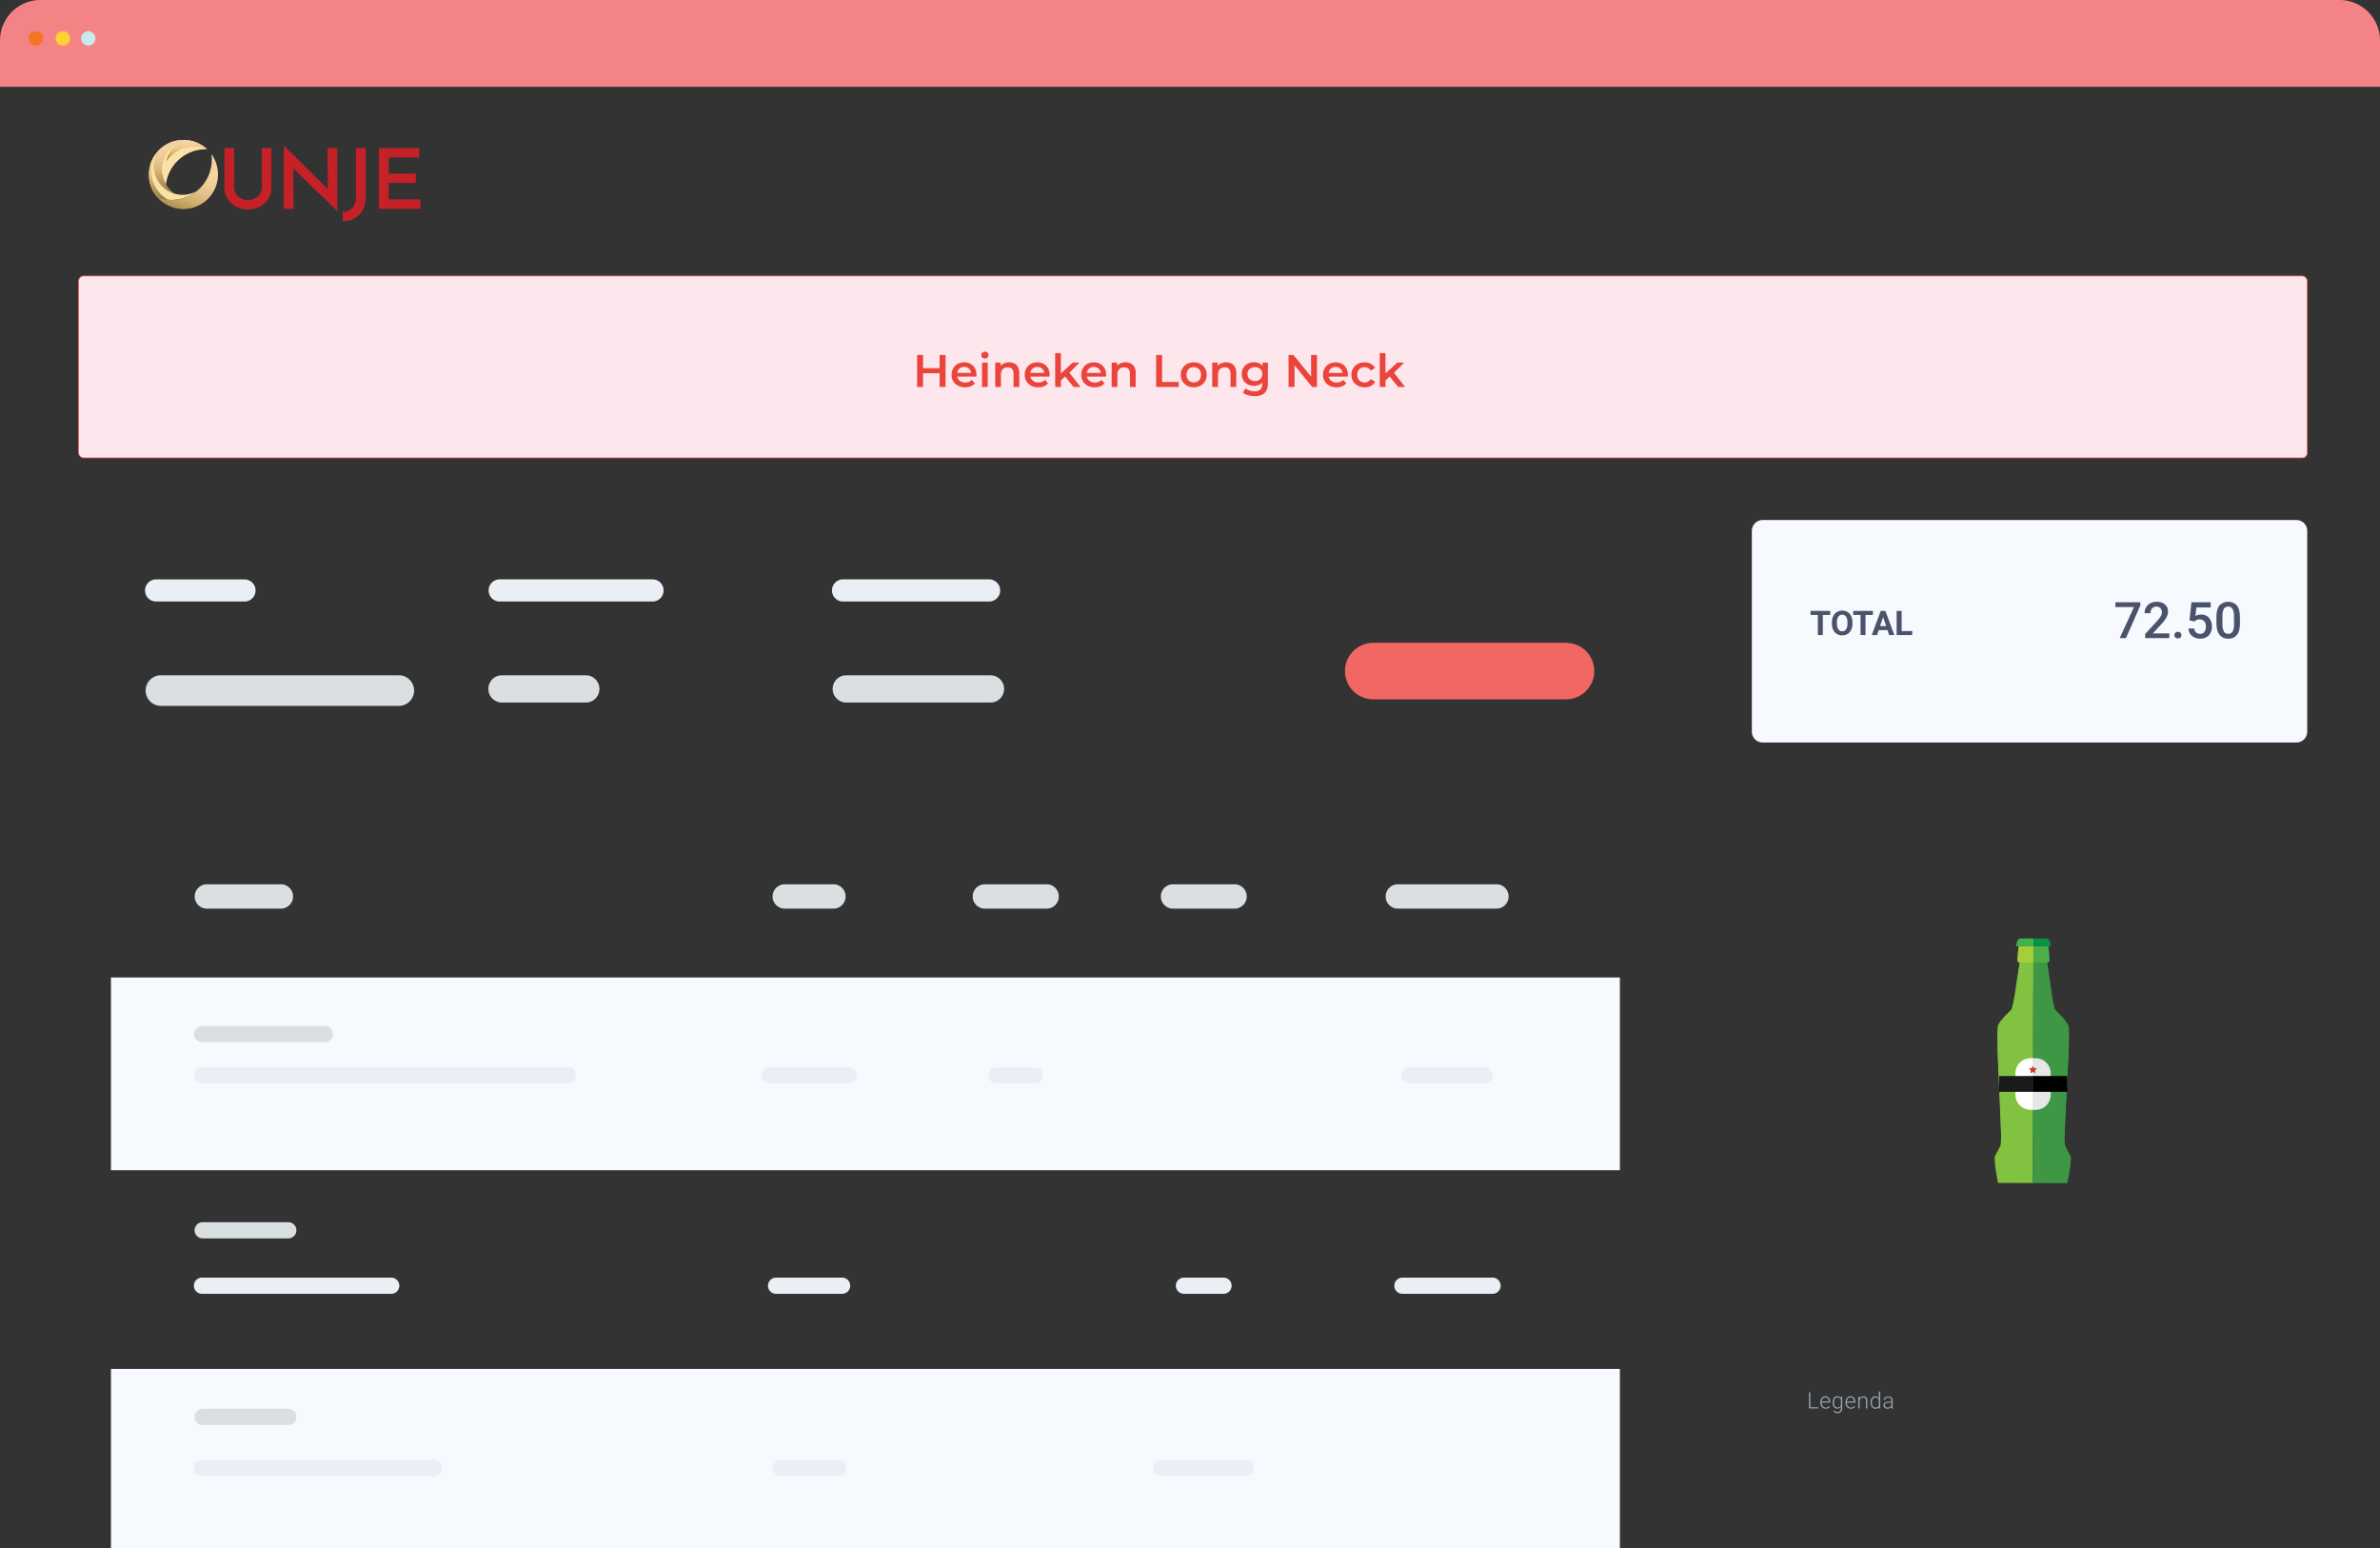 <svg id="ff901f01-05c2-4673-8cd8-da92e4853417" data-name="Layer 1" xmlns="http://www.w3.org/2000/svg" xmlns:xlink="http://www.w3.org/1999/xlink" viewBox="0 0 1551.47 1009.18"><rect x="0" y="0" width="1551.47" height="1009.18" fill="#333333" stroke="none"/><defs><linearGradient id="edebdbcb-cf6b-431a-a0cc-a7b79316b8f6" x1="-1595.77" y1="3245.19" x2="-1549.81" y2="3256.08" gradientTransform="translate(1889.39 -3091.15)" gradientUnits="userSpaceOnUse"><stop offset="0" stop-color="#fff"/><stop offset="1"/></linearGradient><linearGradient id="b4c512e5-497b-4942-8a12-27d89b51af51" x1="-1768.67" y1="3076.29" x2="-1767.45" y2="3061.58" gradientTransform="translate(2083.21 -2917.57)" xlink:href="#edebdbcb-cf6b-431a-a0cc-a7b79316b8f6"/><linearGradient id="b74f7ba5-7adc-4f80-8be8-0cc46150e73f" x1="-1531.82" y1="3330.94" x2="-1495.32" y2="3318.46" gradientTransform="translate(1814.47 -3161.38)" xlink:href="#edebdbcb-cf6b-431a-a0cc-a7b79316b8f6"/><linearGradient id="f6133b4f-b614-4169-ad1b-5274754e9b1d" x1="-1486.22" y1="3382.27" x2="-1462.89" y2="3372.62" gradientTransform="translate(1761.1 -3207.73)" xlink:href="#edebdbcb-cf6b-431a-a0cc-a7b79316b8f6"/><linearGradient id="ec16e80c-1311-4cf5-8353-3abfca1751f5" x1="-1367.29" y1="2992.72" x2="-1396.8" y2="2969.24" gradientTransform="translate(1705.92 -2805.07)" xlink:href="#edebdbcb-cf6b-431a-a0cc-a7b79316b8f6"/><linearGradient id="b2a7d79f-1f7d-403a-9ffe-02ae3323b28c" x1="1331.87" y1="-414.16" x2="1366.93" y2="-414.16" gradientTransform="rotate(-89.7 1115.218 398.454)" gradientUnits="userSpaceOnUse"><stop offset="0" stop-color="#907950"/><stop offset=".31" stop-color="#c8a660"/><stop offset=".37" stop-color="#d1af6e"/><stop offset=".51" stop-color="#e1c085"/><stop offset=".65" stop-color="#eccb96"/><stop offset=".8" stop-color="#f3d2a0"/><stop offset="1" stop-color="#f5d4a3"/></linearGradient><linearGradient id="b0c3483e-de21-4f4e-a4c9-133392b834a9" x1="1332.33" y1="-415.01" x2="1366.93" y2="-415" gradientTransform="translate(-1046.34 574.99)" xlink:href="#b2a7d79f-1f7d-403a-9ffe-02ae3323b28c"/><linearGradient id="bea6dc7d-94f6-4f79-81b2-67045c632d09" x1="1316.7" y1="-411.45" x2="1349.64" y2="-397.96" gradientTransform="translate(-1023.77 571.66)" gradientUnits="userSpaceOnUse"><stop offset="0" stop-color="#907950"/><stop offset=".31" stop-color="#c8a660"/><stop offset=".44" stop-color="#d5b373"/><stop offset=".65" stop-color="#e6c58d"/><stop offset=".85" stop-color="#f1d09d"/><stop offset="1" stop-color="#f5d4a3"/></linearGradient><linearGradient id="a6073840-18ef-4ae2-bec4-aaf3e7d001ca" x1="1352.7" y1="-402.83" x2="1366.93" y2="-402.83" xlink:href="#b2a7d79f-1f7d-403a-9ffe-02ae3323b28c"/><linearGradient id="f9d6ba46-4afc-4db9-8bd4-1ce80e994c2e" x1="1327.86" y1="-421.03" x2="1360.11" y2="-421.03" xlink:href="#b2a7d79f-1f7d-403a-9ffe-02ae3323b28c"/><mask id="a35f49b1-c668-4fb4-bb52-a025fc840085" x="105.29" y="91.13" width="15.02" height="29.26" maskUnits="userSpaceOnUse"><path transform="rotate(-89.7 183.805 228.735)" style="fill:url(#edebdbcb-cf6b-431a-a0cc-a7b79316b8f6)" d="M291.83 149.65h29.18v14.86h-29.18z"/></mask><mask id="aa4260f5-cbae-4a45-ae57-0a41047ae60d" x="108.29" y="91.14" width="26.77" height="14.37" maskUnits="userSpaceOnUse"><path transform="rotate(-89.7 192.684 221.308)" style="fill:url(#b4c512e5-497b-4942-8a12-27d89b51af51)" d="M308.18 136.3h14.23V163h-14.23z"/></mask><mask id="ada71cbf-4b14-470f-8ca5-0273a0477ffb" x="100.25" y="97.92" width="13.62" height="28.3" maskUnits="userSpaceOnUse"><path transform="rotate(-89.7 178.076 235.057)" style="fill:url(#b74f7ba5-7adc-4f80-8be8-0cc46150e73f)" d="M286.57 156.65h28.23v13.48h-28.23z"/></mask><mask id="fd54a1c0-46b8-43a8-9475-23faabbb28f9" x="96.93" y="97.91" width="12.9" height="32.32" maskUnits="userSpaceOnUse"><path transform="rotate(-89.7 174.392 237.042)" style="fill:url(#f6133b4f-b614-4169-ad1b-5274754e9b1d)" d="M280.88 159.01h32.25v12.73h-32.25z"/></mask><mask id="b990dc9e-fe17-4958-adaf-fa08aa3dc40a" x="102.56" y="100.22" width="39.71" height="36.27" maskUnits="userSpaceOnUse"><path transform="rotate(-89.7 193.418 241.328)" style="fill:url(#ec16e80c-1311-4cf5-8353-3abfca1751f5)" d="M298 149.91h36.06v39.52H298z"/></mask><clipPath id="babc3263-1b15-4ddf-be0d-1b024be4cbeb" transform="translate(-193.62 -51.32)"><path class="b91b7d06-dd8e-4e55-9ccd-4cf23886a7fc" d="M313.93 142.52a19.53 19.53 0 0 0-12.13 29.12 26.16 26.16 0 0 1 26.85-23 22.49 22.49 0 0 0-14.72-6.08"/></clipPath><clipPath id="ead7d1ea-b45f-435a-980a-c76800c331a9" transform="translate(-193.62 -51.32)"><path d="M299.3 157.9a19.53 19.53 0 0 1 14.63-15.38h-.58a22.55 22.55 0 0 0-16.22 6.75 18.66 18.66 0 0 0 10.22 28.28 19.52 19.52 0 0 1-8.05-19.64" style="fill:url(#b2a7d79f-1f7d-403a-9ffe-02ae3323b28c);clip-rule:evenodd"/></clipPath><clipPath id="e0626c08-6c2f-45e0-8ed3-a642df7ae3eb" transform="translate(-193.62 -51.32)"><path class="b91b7d06-dd8e-4e55-9ccd-4cf23886a7fc" d="M299 172.35a18.65 18.65 0 0 1-1.84-23.09 22.59 22.59 0 0 0-.92 30.68 26.23 26.23 0 0 0 25.65-4.07 18.67 18.67 0 0 1-22.89-3.52"/></clipPath><clipPath id="a4c1000e-a05b-4bf7-9a70-28e8f2a2f05d" transform="translate(-193.62 -51.32)"><path d="M321.86 175.87a26.23 26.23 0 0 1-25.65 4.07 22.59 22.59 0 0 0 35.22-28.22 26.24 26.24 0 0 1-9.57 24.15" style="fill:none;clip-rule:evenodd"/></clipPath><style>.a36cc6e4-5e11-4509-8388-739d4612270e,.b2150e38-646c-4aa9-a3e0-0053d195e42d,.b91b7d06-dd8e-4e55-9ccd-4cf23886a7fc{fill:#fbe1a5}.b91b7d06-dd8e-4e55-9ccd-4cf23886a7fc{clip-rule:evenodd}.fbbd3493-b67a-489a-8785-3a8b5ae92af6{fill:#e9eff4}.b314fc9d-a2f6-4a9a-af32-e1487b45f619{fill:#dadfe2}.bf679578-3fe0-4b62-af6e-3af4ef87484e{fill:#f6f9fd}.e7659384-965d-491d-a3a9-9028beb1dfc4{fill:#81c341}.eab981b8-8af3-42df-8a56-a28ea18ba412{fill:#3e9745}.af801b9e-3391-47dd-87e1-68a11e4cef48{fill:#95a7b5}.fc17aaaf-fa04-4e64-aec6-2bbf8eb865bb{fill:#4b536c}.b3d7a9c8-bc80-403e-8ba7-1d6fa0884369{fill:#ea443c}.b2150e38-646c-4aa9-a3e0-0053d195e42d,.b63643dd-3a6c-4e66-900e-223abafae36c{fill-rule:evenodd}.b63643dd-3a6c-4e66-900e-223abafae36c{fill:#5e2e11}.e4580b16-0bc2-4bd6-8aa6-82a420492c94{fill:#c62127}</style></defs><path d="M1745.1 107.92H193.62V77.71A26.39 26.39 0 0 1 220 51.32h1498.71a26.39 26.39 0 0 1 26.39 26.39Z" transform="translate(-193.62 -51.32)" style="fill:#f48386"/><path d="M221.65 76.37a4.68 4.68 0 1 1-4.68-4.7 4.7 4.7 0 0 1 4.68 4.7" transform="translate(-193.62 -51.32)" style="fill:#f47421"/><path d="M239.3 76.37a4.69 4.69 0 1 1-4.68-4.7 4.7 4.7 0 0 1 4.68 4.7" transform="translate(-193.62 -51.32)" style="fill:#ffd132"/><path d="M255.87 76.37a4.69 4.69 0 1 1-4.68-4.7 4.7 4.7 0 0 1 4.68 4.7" transform="translate(-193.62 -51.32)" style="fill:#cae9ea"/><path class="fbbd3493-b67a-489a-8785-3a8b5ae92af6" d="M353 443.42h-58a7.22 7.22 0 0 1 0-14.42h58a7.22 7.22 0 1 1 0 14.44M619 443.42h-99.65a7.22 7.22 0 1 1 0-14.44H619a7.22 7.22 0 1 1 0 14.44M838.4 443.42h-95.22a7.22 7.22 0 1 1 0-14.44h95.22a7.22 7.22 0 1 1 0 14.44" transform="translate(-193.62 -51.32)"/><path class="b314fc9d-a2f6-4a9a-af32-e1487b45f619" d="M575.48 509.27h-54.64a8.88 8.88 0 0 1 0-17.76h54.64a8.88 8.88 0 1 1 0 17.76M377 643.62h-48.8a7.94 7.94 0 0 1 0-15.87H377a7.94 7.94 0 0 1 0 15.87M737.19 643.62h-32.27a7.94 7.94 0 0 1 0-15.87h32.27a7.94 7.94 0 0 1 0 15.87M876.17 643.62h-40.82a7.94 7.94 0 0 1 0-15.87h40.82a7.94 7.94 0 0 1 0 15.87M998.63 643.62H958a7.94 7.94 0 0 1 0-15.87h40.67a7.94 7.94 0 0 1 0 15.87M1169.4 643.62h-64.83a7.94 7.94 0 0 1 0-15.87h64.83a7.94 7.94 0 0 1 0 15.87M839.3 509.27h-94a8.88 8.88 0 1 1 0-17.76h94a8.88 8.88 0 1 1 0 17.76M454.34 511.45H297.79a10 10 0 0 1 0-19.94h156.55a10 10 0 0 1 0 19.94" transform="translate(-193.62 -51.32)"/><path class="bf679578-3fe0-4b62-af6e-3af4ef87484e" d="M72.33 637.17h983.64v125.66H72.33zM72.33 892.38h983.64v116.81H72.33z"/><path class="fbbd3493-b67a-489a-8785-3a8b5ae92af6" d="M564 757.6H325.51a5.27 5.27 0 1 1 0-10.53H564a5.27 5.27 0 0 1 0 10.53M746.51 757.6H695.6a5.27 5.27 0 1 1 0-10.53h50.91a5.27 5.27 0 1 1 0 10.53M742.82 894.69h-43.53a5.27 5.27 0 0 1 0-10.53h43.53a5.27 5.27 0 0 1 0 10.53M868.43 757.6h-25.34a5.27 5.27 0 0 1 0-10.53h25.34a5.27 5.27 0 0 1 0 10.53M991 894.69h-25.37a5.27 5.27 0 1 1 0-10.53H991a5.27 5.27 0 1 1 0 10.53M1161.65 757.6h-49.34a5.27 5.27 0 0 1 0-10.53h49.34a5.27 5.27 0 0 1 0 10.53M1166.37 894.69h-58.78a5.27 5.27 0 0 1 0-10.53h58.78a5.27 5.27 0 1 1 0 10.53" transform="translate(-193.62 -51.32)"/><path class="b314fc9d-a2f6-4a9a-af32-e1487b45f619" d="M405.55 730.63h-80a5.27 5.27 0 1 1 0-10.53h80a5.27 5.27 0 0 1 0 10.53M381.34 858.57H325.5a5.27 5.27 0 0 1 0-10.53h55.84a5.27 5.27 0 1 1 0 10.53M381.34 980.21H325.5a5.27 5.27 0 0 1 0-10.53h55.84a5.27 5.27 0 1 1 0 10.53" transform="translate(-193.62 -51.32)"/><path class="fbbd3493-b67a-489a-8785-3a8b5ae92af6" d="M448.89 894.69H325.51a5.27 5.27 0 1 1 0-10.53h123.38a5.27 5.27 0 0 1 0 10.53M739.71 1013.49h-37.32a5.27 5.27 0 0 1 0-10.53h37.32a5.27 5.27 0 1 1 0 10.53M1005.49 1013.49H951.1a5.27 5.27 0 1 1 0-10.53h54.39a5.27 5.27 0 1 1 0 10.53M476.7 1013.49H325.51a5.27 5.27 0 1 1 0-10.53H476.7a5.27 5.27 0 0 1 0 10.53" transform="translate(-193.62 -51.32)"/><path d="M1694.35 349.8H248.19a3.31 3.31 0 0 1-3.31-3.3V234.55a3.31 3.31 0 0 1 3.31-3.31h1446.16a3.31 3.31 0 0 1 3.3 3.31v112a3.3 3.3 0 0 1-3.3 3.3" transform="translate(-193.62 -51.32)" style="fill:#fde7ec"/><path d="M1214.49 507.17h-125.71a18.41 18.41 0 0 1 0-36.82h125.71a18.41 18.41 0 1 1 0 36.82" transform="translate(-193.62 -51.32)" style="fill:#f26764"/><path class="bf679578-3fe0-4b62-af6e-3af4ef87484e" d="M1696.8 394a7.08 7.08 0 0 0-6.21-3.7h-347.91a6.57 6.57 0 0 0-1.42.15 6.85 6.85 0 0 0-2.53 1.06 6.86 6.86 0 0 0-1.91 1.91 6.29 6.29 0 0 0-.65 1.2 7 7 0 0 0-.56 2.75v130.9a7.07 7.07 0 0 0 7.07 7.06h347.91a7.06 7.06 0 0 0 7.06-7.06V397.36a7.08 7.08 0 0 0-.85-3.37" transform="translate(-193.62 -51.32)"/><path d="M1519.17 678.76h-8.93c-1.88 0-1.52-1.52-1.51-3.4l.78-7.26h9.7Z" transform="translate(-193.62 -51.32)" style="fill:#a6ce39"/><path class="e7659384-965d-491d-a3a9-9028beb1dfc4" d="M1510.24 678.73s-4.07 29.09-5.49 30.73-6 5.35-8.52 9.78 3.83 75.36 1.24 79.22c-1.14 2.2-1.9 4-3.23 6.22s1.83 17.73 1.83 17.73l22.62.08.48-143.73Z" transform="translate(-193.62 -51.32)"/><path class="e7659384-965d-491d-a3a9-9028beb1dfc4" d="m1325.17 739.95-20.69-.07-2.35-56.86 23.23.08-.19 56.85zM1325.48 646.49l-11.78-.04 2.92-19.04 8.93.03-.07 19.05z"/><path d="M1519.21 668.1h-11.35s.37-5 2.77-5h8.59Z" transform="translate(-193.62 -51.32)" style="fill:#3db54a"/><path d="M1519.17 678.76h8.93c1.88 0 1.53-1.51 1.54-3.39l-.74-7.26h-9.64Z" transform="translate(-193.62 -51.32)" style="fill:#4dad48"/><path class="eab981b8-8af3-42df-8a56-a28ea18ba412" d="M1528.1 678.79s3.88 29.12 5.29 30.76 5.95 5.4 8.45 9.84-4.33 75.34-1.77 79.22c1.12 2.2 1.87 4 3.19 6.23s-2 17.73-2 17.73l-22.62-.08.48-143.73Z" transform="translate(-193.62 -51.32)"/><path class="eab981b8-8af3-42df-8a56-a28ea18ba412" d="m1325.17 739.95 20.7.07 2.72-56.84-23.23-.08-.19 56.85zM1325.48 646.49l11.79.04-2.79-19.06-8.93-.03-.07 19.05z"/><path d="M1519.21 668.1h11.35s-.34-5-2.75-5h-8.59Z" transform="translate(-193.62 -51.32)" style="fill:#079247"/><path d="M1519.1 774.75h-1.81a9.87 9.87 0 0 1-9.87-9.87V751a9.87 9.87 0 0 1 9.87-9.87h1.81Z" transform="translate(-193.62 -51.32)" style="fill:#fff"/><path d="M1518.77 774.79h1.81a9.87 9.87 0 0 0 9.87-9.87V751a9.87 9.87 0 0 0-9.87-9.87h-1.81Z" transform="translate(-193.62 -51.32)" style="fill:#e6e6e5"/><path style="fill:#1a1a1a" d="M1303.21 701.42h22.72v10.3h-22.72z"/><path style="fill:#010101" d="M1325.49 701.42h22.1v10.3h-22.1z"/><path style="fill:#ed2224" d="M1325.15 698.74v-4.06l-.78 1.59-1.79.26 1.29 1.26-.3 1.78 1.58-.83z"/><path style="fill:#c1282d" d="m1327.75 696.53-1.79-.26-.8-1.62-.01.03v4.06l.01-.01 1.6.84-.3-1.78 1.29-1.26z"/><path class="af801b9e-3391-47dd-87e1-68a11e4cef48" d="M1373.75 968.66h5.17v.74h-6.06v-10.47h.89ZM1383.73 969.56a3.38 3.38 0 0 1-1.8-.49 3.27 3.27 0 0 1-1.24-1.36 4.25 4.25 0 0 1-.45-2v-.31a4.68 4.68 0 0 1 .44-2 3.53 3.53 0 0 1 1.22-1.42 3 3 0 0 1 1.68-.51 2.83 2.83 0 0 1 2.25 1 4 4 0 0 1 .83 2.65v.48h-5.55v.17a3.22 3.22 0 0 0 .76 2.2 2.4 2.4 0 0 0 1.9.89 2.92 2.92 0 0 0 1.22-.25 2.72 2.72 0 0 0 1-.81l.53.41a3.1 3.1 0 0 1-2.79 1.35Zm-.15-7.34a2.15 2.15 0 0 0-1.64.72 3.32 3.32 0 0 0-.81 1.91h4.67v-.1a2.85 2.85 0 0 0-.64-1.83 2 2 0 0 0-1.58-.7ZM1388.28 965.46a4.66 4.66 0 0 1 .81-2.89 2.63 2.63 0 0 1 2.2-1.07 2.72 2.72 0 0 1 2.42 1.27v-1.12h.81v7.63a3.27 3.27 0 0 1-.85 2.38 3 3 0 0 1-2.28.87 3.49 3.49 0 0 1-1.55-.36 3.1 3.1 0 0 1-1.16-1l.48-.52a2.77 2.77 0 0 0 2.18 1.13 2.19 2.19 0 0 0 1.68-.64 2.56 2.56 0 0 0 .63-1.76v-1a2.8 2.8 0 0 1-2.41 1.15 2.62 2.62 0 0 1-2.17-1.09 4.68 4.68 0 0 1-.82-2.91Zm.87.16a4 4 0 0 0 .6 2.34 1.9 1.9 0 0 0 1.68.87 2.29 2.29 0 0 0 2.25-1.42v-3.62a2.42 2.42 0 0 0-.87-1.14 2.31 2.31 0 0 0-1.37-.4 2 2 0 0 0-1.69.85 4.3 4.3 0 0 0-.6 2.52ZM1400.1 969.59a3.33 3.33 0 0 1-3-1.86 4.22 4.22 0 0 1-.44-2v-.31a4.57 4.57 0 0 1 .44-2 3.41 3.41 0 0 1 1.21-1.41 3 3 0 0 1 1.69-.52 2.82 2.82 0 0 1 2.24 1 3.87 3.87 0 0 1 .83 2.64v.48h-5.56v.16a3.31 3.31 0 0 0 .76 2.21 2.41 2.41 0 0 0 1.91.88 2.77 2.77 0 0 0 1.22-.25 2.74 2.74 0 0 0 1-.8l.54.41a3.15 3.15 0 0 1-2.84 1.37Zm-.15-7.34a2.16 2.16 0 0 0-1.63.71 3.26 3.26 0 0 0-.82 1.91h4.67v-.09a2.85 2.85 0 0 0-.63-1.83 2 2 0 0 0-1.54-.7ZM1405.83 961.67V963a3.13 3.13 0 0 1 1.1-1.1 2.83 2.83 0 0 1 1.44-.37 2.32 2.32 0 0 1 1.87.71 3.13 3.13 0 0 1 .61 2.11v5.11h-.85v-5.12a2.41 2.41 0 0 0-.44-1.55 1.74 1.74 0 0 0-1.39-.51 2.14 2.14 0 0 0-1.42.49 3 3 0 0 0-.91 1.35v5.33h-.84v-7.78ZM1413 965.5a4.7 4.7 0 0 1 .81-2.89 2.6 2.6 0 0 1 2.2-1.07 2.7 2.7 0 0 1 2.4 1.25v-4.37h.86v11.05h-.8v-1a2.77 2.77 0 0 1-2.43 1.18 2.6 2.6 0 0 1-2.17-1.08 4.74 4.74 0 0 1-.82-2.93Zm.87.15a4.13 4.13 0 0 0 .59 2.35 1.92 1.92 0 0 0 1.69.86 2.31 2.31 0 0 0 2.26-1.4v-3.65a2.28 2.28 0 0 0-2.24-1.52 2 2 0 0 0-1.69.85 4.24 4.24 0 0 0-.58 2.51ZM1426.75 969.48a4.12 4.12 0 0 1-.16-1.08 3 3 0 0 1-1.16.9 3.44 3.44 0 0 1-1.49.32 2.59 2.59 0 0 1-1.81-.63 2 2 0 0 1-.69-1.58 2.06 2.06 0 0 1 1-1.8 4.47 4.47 0 0 1 2.56-.61h1.56v-.89a1.69 1.69 0 0 0-.52-1.31 2.11 2.11 0 0 0-1.5-.48 2.34 2.34 0 0 0-1.49.46 1.36 1.36 0 0 0-.59 1.1h-.86a2 2 0 0 1 .86-1.6 3.37 3.37 0 0 1 2.13-.68 3 3 0 0 1 2.05.66 2.31 2.31 0 0 1 .77 1.81v3.69a4.59 4.59 0 0 0 .23 1.69v.08Zm-2.7-.62a2.87 2.87 0 0 0 1.54-.42 2.42 2.42 0 0 0 1-1.11v-1.71H1425a3.81 3.81 0 0 0-2 .46 1.42 1.42 0 0 0-.73 1.26 1.4 1.4 0 0 0 .48 1.09 1.89 1.89 0 0 0 1.3.43Z" transform="translate(-193.62 -51.32)"/><path class="fc17aaaf-fa04-4e64-aec6-2bbf8eb865bb" d="M1386.71 452.16h-4.83v13.14h-3.25v-13.14h-4.77v-2.63h12.85ZM1401.22 457.77a9.65 9.65 0 0 1-.82 4.08 6.26 6.26 0 0 1-2.36 2.71 6.46 6.46 0 0 1-3.51.95 6.53 6.53 0 0 1-3.5-.94 6.19 6.19 0 0 1-2.38-2.69 9.21 9.21 0 0 1-.86-4v-.78a9.47 9.47 0 0 1 .84-4.1 6.26 6.26 0 0 1 2.37-2.72 7 7 0 0 1 7 0 6.26 6.26 0 0 1 2.37 2.72 9.43 9.43 0 0 1 .84 4.09Zm-3.29-.71a6.64 6.64 0 0 0-.89-3.77 3.14 3.14 0 0 0-5.06 0 6.6 6.6 0 0 0-.9 3.73v.77a6.75 6.75 0 0 0 .89 3.75 3.12 3.12 0 0 0 5.07.05 6.77 6.77 0 0 0 .89-3.74ZM1414.54 452.16h-4.83v13.14h-3.25v-13.14h-4.77v-2.63h12.85ZM1424 462.05h-5.69l-1.09 3.25h-3.45l5.87-15.77h3l5.9 15.77h-3.45Zm-4.82-2.63h4l-2-5.9ZM1433.27 462.69h6.9v2.61H1430v-15.77h3.25ZM1588.83 446.07l-9.35 21.22h-4.09l9.33-20.26h-12.1v-3.13h16.21ZM1607.7 467.29H1592v-2.68l7.79-8.5a19.75 19.75 0 0 0 2.4-3.14 5 5 0 0 0 .72-2.53 3.89 3.89 0 0 0-.94-2.7 3.28 3.28 0 0 0-2.53-1 3.75 3.75 0 0 0-2.94 1.16 4.54 4.54 0 0 0-1 3.17h-3.9a7.62 7.62 0 0 1 1-3.85 6.67 6.67 0 0 1 2.78-2.66 8.84 8.84 0 0 1 4.17-.95 7.9 7.9 0 0 1 5.37 1.71 6 6 0 0 1 2 4.73 8 8 0 0 1-1 3.67 21 21 0 0 1-3.24 4.37l-5.72 6.12h10.87ZM1613.35 463.18a2.25 2.25 0 0 1 1.69.62 2.17 2.17 0 0 1 .59 1.55 2.1 2.1 0 0 1-.59 1.52 2.64 2.64 0 0 1-3.34 0 2 2 0 0 1-.61-1.53 2.13 2.13 0 0 1 .59-1.55 2.22 2.22 0 0 1 1.67-.61ZM1620.9 455.69l1.27-11.79h12.57v3.38h-9.32l-.64 5.59a7.22 7.22 0 0 1 3.66-.93 6.53 6.53 0 0 1 5.2 2.13 8.51 8.51 0 0 1 1.85 5.75 7.78 7.78 0 0 1-2 5.68 7.53 7.53 0 0 1-5.64 2.12 7.84 7.84 0 0 1-5.33-1.83 6.59 6.59 0 0 1-2.29-4.81h3.77a4.07 4.07 0 0 0 1.22 2.61 3.68 3.68 0 0 0 2.6.91 3.34 3.34 0 0 0 2.8-1.29 5.52 5.52 0 0 0 1-3.5 4.9 4.9 0 0 0-1.11-3.38 3.89 3.89 0 0 0-3-1.25 5 5 0 0 0-1.8.29 4.86 4.86 0 0 0-1.61 1.1ZM1653.81 457.45c0 3.36-.63 5.9-1.89 7.6a6.66 6.66 0 0 1-5.74 2.57 6.79 6.79 0 0 1-5.72-2.5c-1.28-1.67-1.93-4.13-2-7.4v-4.05c0-3.36.63-5.89 1.88-7.57a7.87 7.87 0 0 1 11.49-.06q1.89 2.46 1.94 7.36Zm-3.91-4.37a9.89 9.89 0 0 0-.9-4.83 3.43 3.43 0 0 0-5.67-.08 9.23 9.23 0 0 0-.95 4.54V458a10.15 10.15 0 0 0 .92 4.88 3.08 3.08 0 0 0 2.88 1.61A3 3 0 0 0 1649 463a9.53 9.53 0 0 0 .94-4.65Z" transform="translate(-193.62 -51.32)"/><path class="b3d7a9c8-bc80-403e-8ba7-1d6fa0884369" d="M795.36 303.57h-3.88v-20.85h3.88Zm11.07-8.93H795v-3.31h11.4Zm-.29-11.92H810v20.85h-3.87ZM822.73 303.78a9.66 9.66 0 0 1-4.64-1.06 7.58 7.58 0 0 1-3.06-2.9 8.07 8.07 0 0 1-1.09-4.2 8.27 8.27 0 0 1 1.06-4.22 7.53 7.53 0 0 1 2.92-2.87 8.57 8.57 0 0 1 4.24-1 8.41 8.41 0 0 1 4.14 1 7.42 7.42 0 0 1 2.86 2.86 8.75 8.75 0 0 1 1 4.35v.53c0 .19 0 .39-.05.57h-13.22v-2.47h11.29l-1.46.77a4.55 4.55 0 0 0-.57-2.41 4.4 4.4 0 0 0-1.62-1.64 4.63 4.63 0 0 0-2.37-.59 4.69 4.69 0 0 0-2.4.59 4.33 4.33 0 0 0-1.61 1.65 5.2 5.2 0 0 0-.58 2.49v.6a4.85 4.85 0 0 0 .66 2.53 4.39 4.39 0 0 0 1.84 1.7 6.17 6.17 0 0 0 2.74.59 6.82 6.82 0 0 0 2.42-.41 5.1 5.1 0 0 0 1.9-1.32l2 2.3a7.08 7.08 0 0 1-2.7 1.92 9.57 9.57 0 0 1-3.7.64ZM835.65 285.05a2.35 2.35 0 0 1-1.71-.66 2.21 2.21 0 0 1 0-3.17 2.37 2.37 0 0 1 1.71-.64 2.4 2.4 0 0 1 1.71.61 2 2 0 0 1 .67 1.53 2.31 2.31 0 0 1-.65 1.66 2.34 2.34 0 0 1-1.73.67Zm-1.88 18.52v-15.9h3.73v15.9ZM851.41 287.49a7.69 7.69 0 0 1 3.41.74 5.46 5.46 0 0 1 2.36 2.28 7.94 7.94 0 0 1 .87 3.95v9.11h-3.73v-8.64a4.41 4.41 0 0 0-1-3.15 3.68 3.68 0 0 0-2.79-1 4.84 4.84 0 0 0-2.32.54 3.71 3.71 0 0 0-1.57 1.59 5.87 5.87 0 0 0-.55 2.67v8h-3.72v-15.9h3.55V292l-.63-1.32a5.59 5.59 0 0 1 2.43-2.33 7.89 7.89 0 0 1 3.69-.86ZM870.41 303.78a9.62 9.62 0 0 1-4.63-1.06 7.54 7.54 0 0 1-3.07-2.9 8.07 8.07 0 0 1-1.09-4.2 8.27 8.27 0 0 1 1.06-4.22 7.6 7.6 0 0 1 2.92-2.87 8.57 8.57 0 0 1 4.24-1 8.41 8.41 0 0 1 4.14 1 7.42 7.42 0 0 1 2.86 2.86 8.75 8.75 0 0 1 1 4.35v1.1h-13.27v-2.47h11.29l-1.46.77a4.55 4.55 0 0 0-.57-2.41 4.4 4.4 0 0 0-1.62-1.64 4.63 4.63 0 0 0-2.37-.59 4.69 4.69 0 0 0-2.4.59 4.33 4.33 0 0 0-1.61 1.65 5.2 5.2 0 0 0-.58 2.49v.6a4.85 4.85 0 0 0 .66 2.53 4.42 4.42 0 0 0 1.85 1.7 6.11 6.11 0 0 0 2.74.59 6.81 6.81 0 0 0 2.41-.41 5.1 5.1 0 0 0 1.9-1.32l2 2.3a7.08 7.08 0 0 1-2.7 1.92 9.54 9.54 0 0 1-3.7.64ZM881.46 303.57v-22.1h3.72v22.1Zm3-3.54.09-4.68 8.31-7.68h4.47l-7.06 7.08-2 1.64Zm9 3.54-5.81-7.18 2.35-3 8 10.16ZM907.25 303.78a9.62 9.62 0 0 1-4.63-1.06 7.54 7.54 0 0 1-3.07-2.9 8.07 8.07 0 0 1-1.09-4.2 8.27 8.27 0 0 1 1.06-4.22 7.6 7.6 0 0 1 2.92-2.87 8.57 8.57 0 0 1 4.24-1 8.41 8.41 0 0 1 4.14 1 7.42 7.42 0 0 1 2.86 2.86 8.75 8.75 0 0 1 1 4.35v.53c0 .19 0 .39-.05.57h-13.22v-2.47h11.29l-1.46.77a4.55 4.55 0 0 0-.57-2.41 4.4 4.4 0 0 0-1.62-1.64 4.63 4.63 0 0 0-2.37-.59 4.69 4.69 0 0 0-2.4.59 4.23 4.23 0 0 0-1.6 1.65 5.09 5.09 0 0 0-.59 2.49v.6a4.85 4.85 0 0 0 .66 2.53 4.42 4.42 0 0 0 1.85 1.7 6.11 6.11 0 0 0 2.74.59 6.81 6.81 0 0 0 2.41-.41 5.1 5.1 0 0 0 1.9-1.32l2 2.3a7 7 0 0 1-2.7 1.92 9.54 9.54 0 0 1-3.7.64ZM927.32 287.49a7.66 7.66 0 0 1 3.41.74 5.54 5.54 0 0 1 2.37 2.28 8.05 8.05 0 0 1 .86 3.95v9.11h-3.72v-8.64a4.36 4.36 0 0 0-1-3.15 3.64 3.64 0 0 0-2.78-1 4.89 4.89 0 0 0-2.33.54 3.74 3.74 0 0 0-1.56 1.59 5.74 5.74 0 0 0-.55 2.67v8h-3.72v-15.9h3.54V292l-.63-1.32a5.64 5.64 0 0 1 2.43-2.33 7.89 7.89 0 0 1 3.68-.86ZM947.27 303.57v-20.85h3.88v17.57h10.9v3.28ZM971.78 303.78a8.75 8.75 0 0 1-4.34-1.06 7.84 7.84 0 0 1-3-2.9 8.61 8.61 0 0 1 0-8.42 7.84 7.84 0 0 1 3-2.87 9 9 0 0 1 4.34-1 9.14 9.14 0 0 1 4.4 1 7.82 7.82 0 0 1 3 2.86 8.77 8.77 0 0 1 0 8.43 7.77 7.77 0 0 1-3 2.9 8.93 8.93 0 0 1-4.4 1.06Zm0-3.19a5 5 0 0 0 2.45-.59 4.31 4.31 0 0 0 1.68-1.73 6.1 6.1 0 0 0 0-5.32 4.32 4.32 0 0 0-1.68-1.71 4.87 4.87 0 0 0-2.41-.6 4.81 4.81 0 0 0-2.43.6 4.32 4.32 0 0 0-1.68 1.71 5.93 5.93 0 0 0 0 5.32 4.31 4.31 0 0 0 1.68 1.73 4.84 4.84 0 0 0 2.39.59ZM992.87 287.49a7.66 7.66 0 0 1 3.41.74 5.54 5.54 0 0 1 2.37 2.28 8.05 8.05 0 0 1 .86 3.95v9.11h-3.72v-8.64a4.36 4.36 0 0 0-1-3.15 3.64 3.64 0 0 0-2.78-1 4.89 4.89 0 0 0-2.33.54 3.74 3.74 0 0 0-1.56 1.59 5.74 5.74 0 0 0-.55 2.67v8h-3.72v-15.9h3.54V292l-.62-1.32a5.56 5.56 0 0 1 2.42-2.33 7.89 7.89 0 0 1 3.68-.86ZM1011.1 302.86a8.71 8.71 0 0 1-4.1-1 7.44 7.44 0 0 1-2.89-2.7 8.28 8.28 0 0 1 0-8.07 7.32 7.32 0 0 1 2.89-2.68 8.81 8.81 0 0 1 4.1-.95 8.07 8.07 0 0 1 3.63.8 6.14 6.14 0 0 1 2.58 2.5 10.36 10.36 0 0 1 0 8.71 6.18 6.18 0 0 1-2.58 2.54 8 8 0 0 1-3.63.85Zm.47 6.7a16.33 16.33 0 0 1-4.3-.58 9.15 9.15 0 0 1-3.44-1.69l1.67-2.8a7.89 7.89 0 0 0 2.63 1.39 10.31 10.31 0 0 0 3.24.52 5.28 5.28 0 0 0 3.84-1.21 4.89 4.89 0 0 0 1.22-3.62v-2.82l.3-3.61-.12-3.6v-3.87h3.54v13.49q0 4.32-2.2 6.36t-6.38 2.04Zm.09-9.86a5.33 5.33 0 0 0 2.5-.58 4.31 4.31 0 0 0 1.72-1.61 4.91 4.91 0 0 0 0-4.74 4 4 0 0 0-1.72-1.57 5.45 5.45 0 0 0-2.5-.56 5.55 5.55 0 0 0-2.51.56 4 4 0 0 0-1.73 1.57 4.91 4.91 0 0 0 0 4.74 4.28 4.28 0 0 0 1.73 1.61 5.43 5.43 0 0 0 2.51.58ZM1033.61 303.57v-20.85h3.19l13.07 16.06h-1.58v-16.06h3.85v20.85H1049l-13.07-16.05h1.57v16.05ZM1064.85 303.78a9.65 9.65 0 0 1-4.63-1.06 7.67 7.67 0 0 1-3.07-2.9 8.16 8.16 0 0 1-1.08-4.2 8.27 8.27 0 0 1 1.06-4.22 7.57 7.57 0 0 1 2.91-2.87 8.6 8.6 0 0 1 4.25-1 8.41 8.41 0 0 1 4.14 1 7.42 7.42 0 0 1 2.86 2.86 8.75 8.75 0 0 1 1 4.35v1.1H1059v-2.47h11.28l-1.46.77a4.64 4.64 0 0 0-.56-2.41 4.4 4.4 0 0 0-1.62-1.64 5.12 5.12 0 0 0-4.77 0 4.33 4.33 0 0 0-1.61 1.65 5.09 5.09 0 0 0-.58 2.49v.6a4.85 4.85 0 0 0 .66 2.53 4.39 4.39 0 0 0 1.84 1.7 6.17 6.17 0 0 0 2.74.59 6.73 6.73 0 0 0 2.41-.41 5.06 5.06 0 0 0 1.91-1.32l2 2.3a7.15 7.15 0 0 1-2.7 1.92 9.59 9.59 0 0 1-3.69.64ZM1083.2 303.78a9.12 9.12 0 0 1-4.45-1.06 7.84 7.84 0 0 1-3.06-2.9 8.61 8.61 0 0 1 0-8.42 7.84 7.84 0 0 1 3.06-2.87 9.34 9.34 0 0 1 4.45-1 8.54 8.54 0 0 1 4.09.94 6.14 6.14 0 0 1 2.7 2.75l-2.86 1.67a4.61 4.61 0 0 0-1.74-1.67 4.73 4.73 0 0 0-2.22-.54 5.07 5.07 0 0 0-2.47.6 4.31 4.31 0 0 0-1.7 1.72 5.38 5.38 0 0 0-.62 2.67 5.31 5.31 0 0 0 .62 2.66 4.28 4.28 0 0 0 1.73 1.72 5.18 5.18 0 0 0 2.47.59 4.84 4.84 0 0 0 2.22-.53 4.69 4.69 0 0 0 1.74-1.67l2.86 1.67a6.34 6.34 0 0 1-2.7 2.75 8.33 8.33 0 0 1-4.12.92ZM1093.06 303.57v-22.1h3.72v22.1Zm3-3.54.09-4.68 8.31-7.68h4.54l-7.06 7.08-2 1.64Zm9 3.54-5.81-7.18 2.35-3 8 10.16Z" transform="translate(-193.62 -51.32)"/><rect x="51.26" y="179.92" width="1452.77" height="118.56" rx="3.31" style="stroke:#f26764;stroke-miterlimit:10;stroke-width:.5px;fill:none"/><path class="b2150e38-646c-4aa9-a3e0-0053d195e42d" d="M313.93 142.52a19.53 19.53 0 0 0-12.13 29.12 26.16 26.16 0 0 1 26.85-23 22.49 22.49 0 0 0-14.72-6.08" transform="translate(-193.62 -51.32)"/><path class="a36cc6e4-5e11-4509-8388-739d4612270e" transform="rotate(-89.7 190.898 228.782)" d="M298.92 142.03h29.18v30.18h-29.18z" style="clip-path:url(#babc3263-1b15-4ddf-be0d-1b024be4cbeb)"/><path d="M299.3 157.9a19.53 19.53 0 0 1 14.63-15.38h-.58a22.55 22.55 0 0 0-16.22 6.75 18.66 18.66 0 0 0 10.22 28.28 19.52 19.52 0 0 1-8.05-19.64" transform="translate(-193.62 -51.32)" style="fill-rule:evenodd;fill:url(#b2a7d79f-1f7d-403a-9ffe-02ae3323b28c)"/><g style="clip-path:url(#ead7d1ea-b45f-435a-980a-c76800c331a9)"><path transform="rotate(-89.7 180.449 231.657)" style="fill:url(#b0c3483e-de21-4f4e-a4c9-133392b834a9)" d="M285.54 149.22h35.06v21.54h-35.06z"/></g><path class="b2150e38-646c-4aa9-a3e0-0053d195e42d" d="M299 172.35a18.65 18.65 0 0 1-1.84-23.09 22.59 22.59 0 0 0-.92 30.68 26.23 26.23 0 0 0 25.65-4.07 18.67 18.67 0 0 1-22.89-3.52" transform="translate(-193.62 -51.32)"/><path class="a36cc6e4-5e11-4509-8388-739d4612270e" transform="rotate(-89.7 183.658 237.93)" d="M289.32 150.63h33.91v31.27h-33.91z" style="clip-path:url(#e0626c08-6c2f-45e0-8ed3-a642df7ae3eb)"/><g style="clip-path:url(#a4c1000e-a05b-4bf7-9a70-28e8f2a2f05d)"><path transform="rotate(-89.7 193.413 241.333)" style="fill:url(#bea6dc7d-94f6-4f79-81b2-67045c632d09)" d="M298 149.91h36.06v39.53H298z"/></g><path class="b63643dd-3a6c-4e66-900e-223abafae36c" d="M302.65 167.47a19.65 19.65 0 0 1 11.28-24.95 19.53 19.53 0 0 0-12.13 29.12 27.27 27.27 0 0 1 .85-4.17" transform="translate(-193.62 -51.32)" style="-webkit-mask:url(#a35f49b1-c668-4fb4-bb52-a025fc840085);mask:url(#a35f49b1-c668-4fb4-bb52-a025fc840085)"/><g style="-webkit-mask:url(#aa4260f5-cbae-4a45-ae57-0a41047ae60d);mask:url(#aa4260f5-cbae-4a45-ae57-0a41047ae60d)"><path d="M310.58 149.12a22 22 0 0 1 18.07-.52 22.49 22.49 0 0 0-14.72-6.08 19.65 19.65 0 0 0-12 14.17 21.93 21.93 0 0 1 8.67-7.57" transform="translate(-193.62 -51.32)" style="fill:url(#a6073840-18ef-4ae2-bec4-aaf3e7d001ca);fill-rule:evenodd"/></g><path class="b63643dd-3a6c-4e66-900e-223abafae36c" d="M304.27 174.89a19.82 19.82 0 0 1-7.14-25.63 18.65 18.65 0 0 0 1.87 23.09 17.43 17.43 0 0 0 1.83 1.72 18.42 18.42 0 0 0 6.55 3.47 19.64 19.64 0 0 1-3.08-2.65" transform="translate(-193.62 -51.32)" style="-webkit-mask:url(#ada71cbf-4b14-470f-8ca5-0273a0477ffb);mask:url(#ada71cbf-4b14-470f-8ca5-0273a0477ffb)"/><g style="-webkit-mask:url(#fd54a1c0-46b8-43a8-9475-23faabbb28f9);mask:url(#fd54a1c0-46b8-43a8-9475-23faabbb28f9)"><path d="M303.29 181.54a21.42 21.42 0 0 1-6.16-32.28 22.59 22.59 0 0 0-.92 30.68 26.29 26.29 0 0 0 7.08 1.6" transform="translate(-193.62 -51.32)" style="fill:url(#f9d6ba46-4afc-4db9-8bd4-1ce80e994c2e);fill-rule:evenodd"/></g><path class="b2150e38-646c-4aa9-a3e0-0053d195e42d" d="M331.43 151.72A23.28 23.28 0 0 1 296.37 180h-.15a22.59 22.59 0 0 0 35.21-28.24" transform="translate(-193.62 -51.32)" style="-webkit-mask:url(#b990dc9e-fe17-4958-adaf-fa08aa3dc40a);mask:url(#b990dc9e-fe17-4958-adaf-fa08aa3dc40a)"/><path class="e4580b16-0bc2-4bd6-8aa6-82a420492c94" d="M346.2 173.17a7.93 7.93 0 0 0 1.22 4.3 9 9 0 0 0 7.75 4.24 9.54 9.54 0 0 0 4.68-1.14 8.67 8.67 0 0 0 3.26-3.1 8.09 8.09 0 0 0 1.2-4.3v-25.34h6.25v25.51a13.92 13.92 0 0 1-2.07 7.58A14.23 14.23 0 0 1 363 186a17.41 17.41 0 0 1-15.5 0 13.91 13.91 0 0 1-7.56-12.7v-25.47h6.31ZM413.36 188.84 383 159.36l1.85.76.16 27.3h-6.42v-40.95h.33L408.79 176l-1.47-.44-.11-27.68h6.31v41ZM432 179.75a17.28 17.28 0 0 1-1.93 8.46 13.54 13.54 0 0 1-5.3 5.39 16.89 16.89 0 0 1-7.73 2v-6.14a9.45 9.45 0 0 0 6.18-2.53q2.42-2.31 2.42-7.37v-31.73H432ZM440.61 147.83h26.26v6.09H447v10.55h17.7v6.09H447v10.77h20.67v6.09h-27Z" transform="translate(-193.62 -51.32)"/></svg>